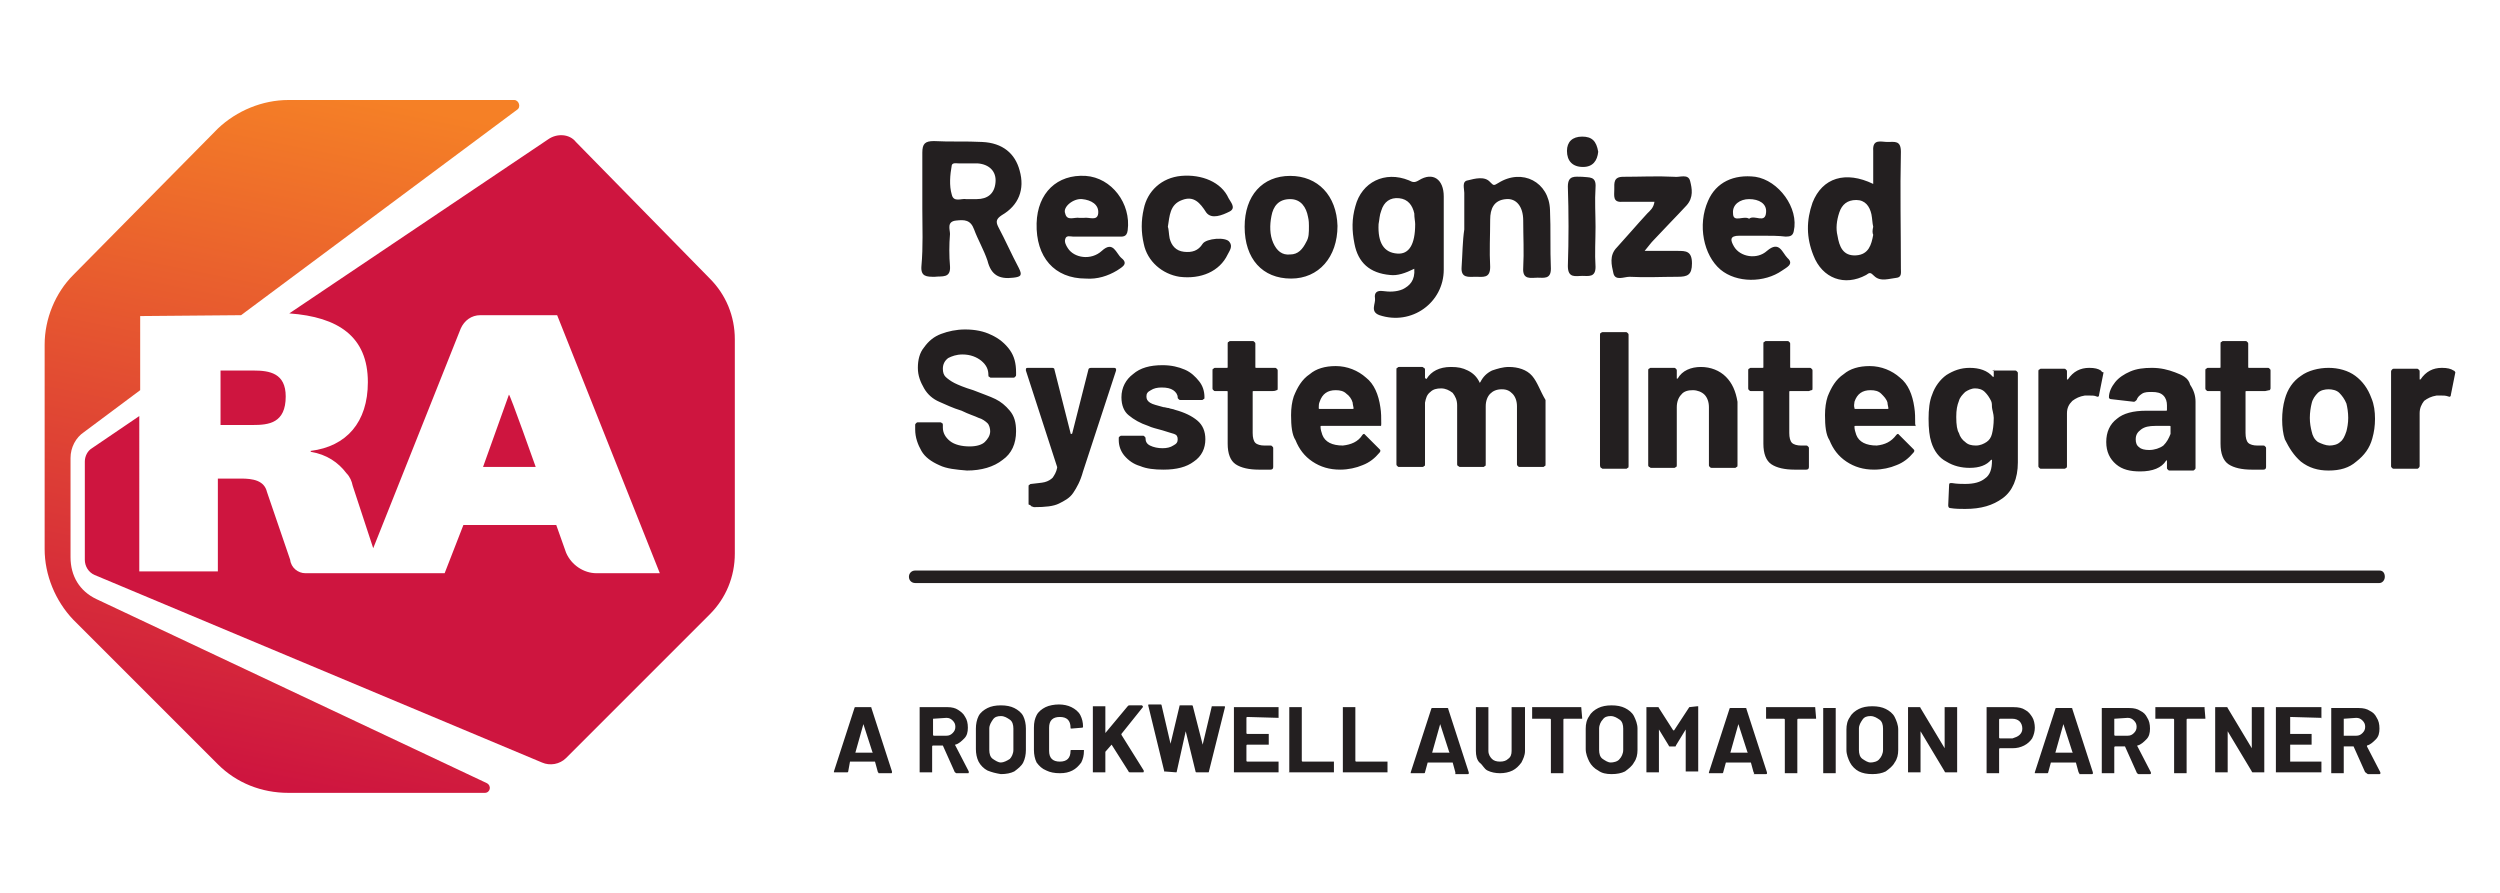 <?xml version="1.0" encoding="utf-8"?>
<!-- Generator: Adobe Illustrator 27.1.1, SVG Export Plug-In . SVG Version: 6.00 Build 0)  -->
<svg version="1.1" id="Layer_2_00000107578899914379642020000012816161944185034429_"
	 xmlns="http://www.w3.org/2000/svg" xmlns:xlink="http://www.w3.org/1999/xlink" x="0px" y="0px" viewBox="0 0 280 100"
	 style="enable-background:new 0 0 280 100;" xml:space="preserve">
<style type="text/css">
	.st0{fill:#FFFFFF;}
	.st1{fill:#231F20;}
	.st2{fill:#CE153F;}
	.st3{fill:url(#_1_00000095334056406005445310000017196859709004198045_);}
	.st4{fill:none;}
</style>
<g id="Layer_1-2">
	<rect class="st0" width="280" height="100"/>
	<g id="RECOGNISED_SYSTEM_INTEGRATOR">
		<g id="TEXT">
			<g>
				<path id="TEXT-2" class="st1" d="M98.3,86.4L98,85.3c0,0,0,0-0.1,0h-2.6c0,0,0,0-0.1,0L95,86.4c0,0.1-0.1,0.1-0.1,0.1h-1.4h-0.1
					v-0.1l2.3-7.1c0-0.1,0.1-0.1,0.1-0.1h1.7c0.1,0,0.1,0,0.1,0.1l2.3,7.1c0,0,0,0,0,0.1s0,0.1-0.1,0.1h-1.4
					C98.4,86.5,98.3,86.5,98.3,86.4 M95.8,84.3h1.9c0,0,0.1,0,0-0.1l-1-3.1l0,0l0,0L95.8,84.3C95.8,84.2,95.8,84.3,95.8,84.3
					 M106.9,86.4l-1.3-2.9c0,0,0,0-0.1,0h-1c0,0-0.1,0-0.1,0.1v2.8v0.1h-0.1h-1.2H103v-0.1v-7.1v-0.1h0.1h3c0.5,0,0.9,0.1,1.2,0.3
					s0.6,0.4,0.8,0.8c0.2,0.3,0.3,0.7,0.3,1.2s-0.1,0.9-0.4,1.2c-0.3,0.3-0.6,0.6-1,0.7c0,0-0.1,0,0,0.1l1.5,2.9v0.1
					c0,0.1,0,0.1-0.1,0.1h-1.3C107,86.5,106.9,86.5,106.9,86.4 M104.5,80.5v1.8c0,0,0,0.1,0.1,0.1h1.4c0.3,0,0.5-0.1,0.7-0.3
					s0.3-0.4,0.3-0.7s-0.1-0.5-0.3-0.7c-0.2-0.2-0.4-0.3-0.7-0.3L104.5,80.5C104.5,80.4,104.5,80.4,104.5,80.5 M110.6,86.3
					c-0.4-0.2-0.8-0.6-1-1s-0.3-0.9-0.3-1.4v-2.3c0-0.5,0.1-1,0.3-1.4c0.2-0.4,0.6-0.7,1-0.9c0.4-0.2,0.9-0.3,1.5-0.3
					s1.1,0.1,1.5,0.3c0.4,0.2,0.8,0.5,1,0.9s0.3,0.9,0.3,1.4V84c0,0.5-0.1,1-0.3,1.4c-0.2,0.4-0.6,0.7-1,1c-0.4,0.2-0.9,0.3-1.5,0.3
					C111.5,86.6,111.1,86.5,110.6,86.3 M113.1,85c0.2-0.2,0.4-0.6,0.4-1v-2.4c0-0.4-0.1-0.8-0.4-1s-0.6-0.4-1-0.4s-0.7,0.1-0.9,0.4
					s-0.4,0.6-0.4,1V84c0,0.4,0.1,0.8,0.4,1s0.6,0.4,0.9,0.4S112.8,85.2,113.1,85 M117.2,86.3c0.4,0.2,0.9,0.3,1.5,0.3
					s1-0.1,1.4-0.3s0.7-0.5,1-0.9c0.2-0.4,0.3-0.8,0.3-1.3V84h-0.1H120c-0.1,0-0.1,0-0.1,0.1c0,0.4-0.1,0.7-0.3,0.9
					c-0.2,0.2-0.5,0.3-0.9,0.3s-0.7-0.1-0.9-0.3s-0.3-0.5-0.3-0.9v-2.6c0-0.4,0.1-0.7,0.3-0.9c0.2-0.2,0.5-0.3,0.9-0.3
					s0.7,0.1,0.9,0.3c0.2,0.2,0.3,0.5,0.3,0.9c0,0.1,0,0.1,0.1,0.1l0,0l1.2-0.1c0.1,0,0.1-0.1,0.1-0.1c0-0.5-0.1-0.9-0.3-1.3
					c-0.2-0.4-0.6-0.7-1-0.9c-0.4-0.2-0.9-0.3-1.4-0.3s-1.1,0.1-1.5,0.3s-0.8,0.5-1,0.9s-0.3,0.8-0.3,1.4V84c0,0.5,0.1,1,0.3,1.4
					C116.4,85.8,116.7,86.1,117.2,86.3 M122.4,86.5C122.4,86.5,122.5,86.5,122.4,86.5h1.3h0.1v-0.1v-2.1c0,0,0,0,0-0.1l0.7-0.8l0,0
					l0,0l1.9,3c0,0.1,0.1,0.1,0.2,0.1h1.4c0.1,0,0.1,0,0.1-0.1c0,0,0,0,0-0.1l-2.5-4v-0.1l2.4-3v-0.1l-0.1-0.1h-1.4
					c-0.1,0-0.1,0-0.2,0.1l-2.5,3l0,0l0,0v-2.9v-0.1h-0.1h-1.2h-0.1v0.1L122.4,86.5C122.4,86.4,122.4,86.5,122.4,86.5 M130.4,86.4
					C130.4,86.5,130.5,86.5,130.4,86.4l1.3,0.1c0.1,0,0.1,0,0.1-0.1l1-4.5l0,0l0,0l1.1,4.5c0,0.1,0.1,0.1,0.1,0.1h1.3
					c0.1,0,0.1,0,0.1-0.1l1.8-7.2c0-0.1,0-0.1-0.1-0.1h-1.3c-0.1,0-0.1,0-0.1,0.1l-1,4.2l0,0l0,0l-1.1-4.3c0-0.1-0.1-0.1-0.1-0.1
					h-1.3c-0.1,0-0.1,0-0.1,0.1l-1,4.2l0,0l0,0l-1-4.3c0-0.1-0.1-0.1-0.1-0.1h-1.3c-0.1,0-0.1,0-0.1,0.1l0,0L130.4,86.4 M143.2,80.4
					C143.2,80.4,143.3,80.3,143.2,80.4v-1.1v-0.1h-0.1h-4.8h-0.1v0.1v7.1v0.1h0.1h4.8h0.1v-0.1v-1v-0.1h-0.1h-3.4c0,0-0.1,0-0.1-0.1
					v-1.7c0,0,0-0.1,0.1-0.1h2.3h0.1v-0.1v-1v-0.1H142h-2.3c0,0-0.1,0-0.1-0.1v-1.7c0,0,0-0.1,0.1-0.1L143.2,80.4
					C143.1,80.4,143.2,80.4,143.2,80.4 M144.4,86.5C144.4,86.5,144.4,86.6,144.4,86.5h4.9h0.1v-0.1v-1v-0.1h-0.1h-3.4
					c0,0-0.1,0-0.1-0.1v-5.9v-0.1h-0.1h-1.2h-0.1v0.1L144.4,86.5C144.3,86.4,144.3,86.5,144.4,86.5 M150.4,86.5
					C150.4,86.5,150.4,86.6,150.4,86.5h4.9h0.1v-0.1v-1v-0.1h-0.1h-3.4c0,0-0.1,0-0.1-0.1v-5.9v-0.1h-0.1h-1.2h-0.1v0.1L150.4,86.5
					C150.4,86.4,150.4,86.5,150.4,86.5 M163,86.5l-0.3-1.1c0,0,0,0-0.1,0H160c0,0,0,0-0.1,0l-0.3,1.1c0,0.1-0.1,0.1-0.1,0.1h-1.4
					H158v-0.1l2.3-7.1c0-0.1,0.1-0.1,0.1-0.1h1.7c0.1,0,0.1,0,0.1,0.1l2.3,7.1c0,0,0,0,0,0.1s0,0.1-0.1,0.1H163
					C163,86.6,163,86.5,163,86.5 M160.4,84.3h1.9c0,0,0.1,0,0-0.1l-1-3.1l0,0l0,0L160.4,84.3C160.4,84.2,160.4,84.3,160.4,84.3
					 M166.6,86.3c0.4,0.2,0.9,0.3,1.4,0.3s1-0.1,1.4-0.3s0.7-0.5,1-0.9c0.2-0.4,0.4-0.8,0.4-1.3v-4.8v-0.1h-0.1h-1.3h-0.1v0.1v4.8
					c0,0.4-0.1,0.7-0.4,0.9c-0.2,0.2-0.5,0.3-0.9,0.3s-0.7-0.1-0.9-0.3c-0.2-0.2-0.4-0.5-0.4-0.9v-4.8v-0.1h-0.1h-1.2h-0.1v0.1v4.8
					c0,0.5,0.1,1,0.4,1.3C166.1,85.7,166.2,86.1,166.6,86.3 M177.1,79.2L177.1,79.2h-5.4h-0.1v0.1v1.1v0.1h0.1h1.9
					c0,0,0.1,0,0.1,0.1v5.9v0.1h0.1h1.2h0.1v-0.1v-5.9c0,0,0-0.1,0.1-0.1h1.9h0.1v-0.1L177.1,79.2C177.1,79.3,177.1,79.2,177.1,79.2
					 M179,86.3c-0.4-0.2-0.8-0.6-1-1s-0.4-0.9-0.4-1.4v-2.3c0-0.5,0.1-1,0.4-1.4c0.2-0.4,0.6-0.7,1-0.9c0.4-0.2,0.9-0.3,1.5-0.3
					s1.1,0.1,1.5,0.3c0.4,0.2,0.8,0.5,1,0.9s0.4,0.9,0.4,1.4V84c0,0.5-0.1,1-0.4,1.4c-0.2,0.4-0.6,0.7-1,1c-0.4,0.2-0.9,0.3-1.5,0.3
					S179.4,86.6,179,86.3 M181.4,85c0.2-0.2,0.4-0.6,0.4-1v-2.4c0-0.4-0.1-0.8-0.4-1c-0.3-0.2-0.6-0.4-1-0.4s-0.7,0.1-0.9,0.4
					c-0.2,0.2-0.4,0.6-0.4,1V84c0,0.4,0.1,0.8,0.4,1c0.3,0.2,0.6,0.4,0.9,0.4C180.7,85.4,181.2,85.3,181.4,85 M189.2,79.2
					C189.1,79.2,189.1,79.2,189.2,79.2l-1.7,2.6c0,0,0,0-0.1,0l-1.6-2.5c0-0.1-0.1-0.1-0.1-0.1h-1.2h-0.1v0.1v7.1v0.1h0.1h1.2h0.1
					v-0.1v-4.6v-0.1l0,0l1.1,1.8c0,0.1,0.1,0.1,0.1,0.1h0.6c0.1,0,0.1,0,0.1-0.1l1.1-1.8l0,0l0,0v4.6v0.1h0.1h1.2h0.1v-0.1v-7.1
					v-0.1h-0.1L189.2,79.2 M196.4,86.5l-0.3-1.1c0,0,0,0-0.1,0h-2.6c0,0,0,0-0.1,0l-0.3,1.1c0,0.1-0.1,0.1-0.1,0.1h-1.4h-0.1v-0.1
					l2.3-7.1c0-0.1,0.1-0.1,0.1-0.1h1.7c0.1,0,0.1,0,0.1,0.1l2.3,7.1c0,0,0,0,0,0.1s0,0.1-0.1,0.1h-1.4
					C196.5,86.6,196.5,86.6,196.4,86.5 M193.8,84.3h1.9c0,0,0.1,0,0-0.1l-1-3.1l0,0l0,0L193.8,84.3L193.8,84.3 M203.3,79.2
					C203.3,79.2,203.2,79.2,203.3,79.2h-5.4h-0.1v0.1v1.1v0.1h0.1h1.9c0,0,0.1,0,0.1,0.1v5.9v0.1h0.1h1.2h0.1v-0.1v-5.9
					c0,0,0-0.1,0.1-0.1h1.9h0.1v-0.1L203.3,79.2C203.3,79.3,203.3,79.2,203.3,79.2 M204.2,86.6C204.2,86.6,204.3,86.6,204.2,86.6
					h1.3h0.1v-0.1v-7.1v-0.1h-0.1h-1.2h-0.1v0.1V86.6C204.2,86.5,204.2,86.5,204.2,86.6 M208.2,86.4c-0.4-0.2-0.8-0.6-1-1
					s-0.4-0.9-0.4-1.4v-2.3c0-0.5,0.1-1,0.4-1.4c0.2-0.4,0.6-0.7,1-0.9c0.4-0.2,0.9-0.3,1.5-0.3s1.1,0.1,1.5,0.3
					c0.4,0.2,0.8,0.5,1,0.9s0.4,0.9,0.4,1.4V84c0,0.5-0.1,1-0.4,1.4c-0.2,0.4-0.6,0.7-1,1c-0.4,0.2-0.9,0.3-1.5,0.3
					S208.6,86.6,208.2,86.4 M210.5,85c0.2-0.2,0.4-0.6,0.4-1v-2.4c0-0.4-0.1-0.8-0.4-1s-0.6-0.4-1-0.4s-0.7,0.1-0.9,0.4
					s-0.4,0.6-0.4,1V84c0,0.4,0.1,0.8,0.4,1c0.3,0.2,0.6,0.4,0.9,0.4C209.8,85.4,210.3,85.3,210.5,85 M217.8,79.2
					C217.8,79.2,217.7,79.3,217.8,79.2v4.5v0.1l0,0l-2.7-4.5c0-0.1-0.1-0.1-0.1-0.1h-1.2h-0.1v0.1v7.1v0.1h0.1h1.2h0.1v-0.1V82
					c0,0,0,0,0-0.1l0,0l2.7,4.5c0,0.1,0.1,0.1,0.1,0.1h1.2h0.1v-0.1v-7.1v-0.1h-0.1L217.8,79.2C217.9,79.2,217.8,79.2,217.8,79.2
					 M226.8,79.5c0.4,0.2,0.6,0.5,0.8,0.8s0.3,0.8,0.3,1.2s-0.1,0.8-0.3,1.2c-0.2,0.3-0.5,0.6-0.9,0.8s-0.8,0.3-1.3,0.3H224
					c0,0-0.1,0-0.1,0.1v2.6v0.1h-0.1h-1.2h-0.1v-0.1v-7.2v-0.1h0.1h2.9C226.1,79.2,226.5,79.3,226.8,79.5 M226.2,82.3
					c0.2-0.2,0.3-0.4,0.3-0.7s-0.1-0.6-0.3-0.8s-0.5-0.3-0.8-0.3H224c0,0-0.1,0-0.1,0.1v2c0,0,0,0.1,0.1,0.1h1.4
					C225.7,82.6,226,82.5,226.2,82.3 M232.8,86.5l-0.3-1.1c0,0,0,0-0.1,0h-2.6c0,0,0,0-0.1,0l-0.3,1.1c0,0.1-0.1,0.1-0.1,0.1H228
					h-0.1v-0.1l2.3-7.1c0-0.1,0.1-0.1,0.1-0.1h1.7c0.1,0,0.1,0,0.1,0.1l2.3,7.1c0,0,0,0,0,0.1s0,0.1-0.1,0.1h-1.4
					C232.9,86.6,232.8,86.5,232.8,86.5 M230.2,84.3h1.9c0,0,0.1,0,0-0.1l-1-3.1l0,0l0,0L230.2,84.3L230.2,84.3 M239.3,86.5l-1.3-2.9
					c0,0,0,0-0.1,0h-1c0,0-0.1,0-0.1,0.1v2.8v0.1h-0.1h-1.2h-0.1v-0.1v-7.1v-0.1h0.1h3c0.5,0,0.9,0.1,1.2,0.3
					c0.4,0.2,0.6,0.4,0.8,0.8c0.2,0.3,0.3,0.7,0.3,1.2s-0.1,0.9-0.4,1.2c-0.3,0.3-0.6,0.6-1,0.7c0,0-0.1,0,0,0.1l1.5,2.9v0.1
					c0,0.1,0,0.1-0.1,0.1h-1.3C239.3,86.6,239.3,86.5,239.3,86.5 M236.8,80.5v1.8c0,0,0,0.1,0.1,0.1h1.4c0.3,0,0.5-0.1,0.7-0.3
					s0.3-0.4,0.3-0.7s-0.1-0.5-0.3-0.7s-0.4-0.3-0.7-0.3L236.8,80.5C236.9,80.5,236.8,80.5,236.8,80.5 M246.9,79.2L246.9,79.2h-5.4
					h-0.1v0.1v1.1v0.1h0.1h1.9c0,0,0.1,0,0.1,0.1v5.9v0.1h0.1h1.2h0.1v-0.1v-5.9c0,0,0-0.1,0.1-0.1h1.9h0.1v-0.1L246.9,79.2
					C247,79.3,247,79.2,246.9,79.2 M252.2,79.2C252.2,79.2,252.2,79.3,252.2,79.2v4.5v0.1l0,0l-2.7-4.5c0-0.1-0.1-0.1-0.1-0.1h-1.2
					h-0.1v0.1v7.1v0.1h0.1h1.2h0.1v-0.1V82c0,0,0,0,0-0.1l0,0l2.7,4.5c0,0.1,0.1,0.1,0.1,0.1h1.2h0.1v-0.1v-7.1v-0.1h-0.1
					L252.2,79.2C252.3,79.2,252.2,79.2,252.2,79.2 M260,80.4L260,80.4v-1.1v-0.1h-0.1H255h-0.1v0.1v7.1v0.1h0.1h4.9h0.1v-0.1v-1
					v-0.1h-0.1h-3.4c0,0,0,0,0-0.1v-1.7v-0.1h2.3h0.1v-0.1v-1v-0.1c0,0,0,0-0.1,0h-2.3c0,0,0,0,0-0.1v-1.7v-0.1L260,80.4
					C259.9,80.5,260,80.5,260,80.4 M264.9,86.5l-1.3-2.9c0,0,0,0-0.1,0h-1c0,0,0,0,0,0.1v2.8v0.1c0,0,0,0-0.1,0h-1.2h-0.1v-0.1v-7.1
					v-0.1c0,0,0,0,0.1,0h3c0.5,0,0.9,0.1,1.2,0.3c0.4,0.2,0.6,0.4,0.8,0.8c0.2,0.3,0.3,0.7,0.3,1.2s-0.1,0.9-0.4,1.2
					c-0.3,0.3-0.6,0.6-1,0.7c0,0,0,0,0,0.1l1.5,2.9v0.1c0,0.1,0,0.1-0.1,0.1h-1.3C265,86.6,265,86.5,264.9,86.5 M262.5,80.5v1.8v0.1
					h1.4c0.3,0,0.5-0.1,0.7-0.3c0.2-0.2,0.3-0.4,0.3-0.7s-0.1-0.5-0.3-0.7s-0.4-0.3-0.7-0.3L262.5,80.5
					C262.5,80.4,262.5,80.5,262.5,80.5"/>
				<path id="DIVIDE" class="st1" d="M266.5,65.3h-164c-0.4,0-0.7-0.3-0.7-0.7s0.3-0.7,0.7-0.7h164c0.4,0,0.6,0.3,0.6,0.7
					S266.8,65.3,266.5,65.3"/>
				<path id="TEXT-3" class="st1" d="M105.2,52.1c-0.9-0.4-1.6-0.9-2-1.6c-0.4-0.7-0.7-1.5-0.7-2.4v-0.5c0-0.1,0-0.1,0.1-0.2
					s0.1-0.1,0.2-0.1h2.5c0.1,0,0.1,0,0.2,0.1c0.1,0,0.1,0.1,0.1,0.2v0.3c0,0.6,0.3,1.1,0.8,1.5s1.3,0.6,2.2,0.6
					c0.8,0,1.4-0.2,1.7-0.5s0.6-0.7,0.6-1.2c0-0.3-0.1-0.7-0.3-0.9c-0.2-0.2-0.6-0.5-1-0.6c-0.4-0.2-1.1-0.4-1.9-0.8
					c-1-0.3-1.8-0.7-2.5-1s-1.3-0.8-1.7-1.5s-0.7-1.4-0.7-2.3s0.2-1.7,0.7-2.3c0.5-0.7,1.1-1.2,1.9-1.5s1.7-0.5,2.7-0.5
					c1.1,0,2.1,0.2,2.9,0.6c0.9,0.4,1.6,1,2.1,1.7s0.7,1.5,0.7,2.5V42c0,0.1,0,0.1-0.1,0.2s-0.1,0.1-0.2,0.1H111
					c-0.1,0-0.1,0-0.2-0.1c-0.1,0-0.1-0.1-0.1-0.2v0c0-0.6-0.2-1.1-0.8-1.6c-0.5-0.4-1.2-0.7-2.1-0.7c-0.7,0-1.2,0.2-1.6,0.4
					c-0.4,0.3-0.6,0.7-0.6,1.2c0,0.4,0.1,0.7,0.3,0.9c0.2,0.2,0.6,0.5,1,0.7s1.1,0.5,2.1,0.8c1,0.4,1.9,0.7,2.5,1s1.1,0.7,1.6,1.3
					s0.7,1.3,0.7,2.3c0,1.4-0.5,2.5-1.5,3.2c-1,0.8-2.4,1.2-4,1.2C107.1,52.6,106,52.5,105.2,52.1 M115.5,56.7L115.5,56.7l0.3,0.1
					c1.3,0,2.2-0.1,2.8-0.4s1.2-0.6,1.6-1.2s0.8-1.3,1.1-2.4l3.7-11.3c0-0.1,0-0.2,0-0.2s-0.1-0.1-0.2-0.1h-2.6
					c-0.2,0-0.3,0.1-0.3,0.2l-1.8,7.1c0,0,0,0.1-0.1,0.1s-0.1,0-0.1-0.1l-1.8-7.1c0-0.2-0.2-0.2-0.3-0.2h-2.7
					c-0.2,0-0.2,0.1-0.2,0.2v0.1l3.5,10.8c0,0.1,0,0.1,0,0.1c-0.1,0.5-0.3,0.8-0.5,1.1c-0.2,0.2-0.5,0.4-0.9,0.5s-0.8,0.1-1.5,0.2
					c-0.1,0-0.1,0-0.2,0.1c-0.1,0-0.1,0.1-0.1,0.2v2C115.5,56.6,115.5,56.7,115.5,56.7 M127.7,52.2c0.7,0.3,1.6,0.4,2.6,0.4
					c1.5,0,2.6-0.3,3.4-0.9c0.9-0.6,1.3-1.5,1.3-2.5c0-0.9-0.3-1.6-0.9-2.1c-0.6-0.5-1.4-0.9-2.5-1.2c-0.2-0.1-0.5-0.1-0.7-0.2
					c-0.2,0-0.4-0.1-0.6-0.1c-0.7-0.2-1.2-0.3-1.5-0.5s-0.4-0.4-0.4-0.7s0.1-0.5,0.5-0.7c0.3-0.2,0.7-0.3,1.2-0.3
					c0.6,0,1,0.1,1.3,0.3s0.5,0.5,0.5,0.8c0,0.1,0,0.1,0.1,0.2c0.1,0.1,0.1,0.1,0.2,0.1h2.4c0.1,0,0.1,0,0.2-0.1
					c0.1,0,0.1-0.1,0.1-0.2c0-0.7-0.2-1.3-0.6-1.8c-0.4-0.5-0.9-1-1.6-1.3c-0.7-0.3-1.5-0.5-2.5-0.5c-1.4,0-2.5,0.3-3.3,1
					c-0.8,0.6-1.3,1.5-1.3,2.6c0,0.9,0.3,1.6,0.8,2c0.6,0.5,1.3,0.9,2.2,1.2c0.4,0.2,0.9,0.3,1.6,0.5c0.6,0.2,1,0.3,1.3,0.4
					c0.3,0.1,0.4,0.3,0.4,0.6s-0.1,0.5-0.5,0.7c-0.3,0.2-0.7,0.3-1.2,0.3s-1-0.1-1.4-0.3s-0.5-0.5-0.5-0.8l0,0c0-0.1,0-0.1-0.1-0.2
					c-0.1-0.1-0.1-0.1-0.2-0.1h-2.4c-0.1,0-0.1,0-0.2,0.1c-0.1,0-0.1,0.1-0.1,0.2v0.2c0,0.6,0.2,1.2,0.6,1.7
					C126.4,51.6,127,52,127.7,52.2 M143,43.7c0.1,0,0.1-0.1,0.1-0.2v-2c0-0.1,0-0.1-0.1-0.2c-0.1-0.1-0.1-0.1-0.2-0.1h-2.1
					c-0.1,0-0.1,0-0.1-0.1v-2.6c0-0.1,0-0.1-0.1-0.2c-0.1-0.1-0.1-0.1-0.2-0.1h-2.5c-0.1,0-0.1,0-0.2,0.1c-0.1,0-0.1,0.1-0.1,0.2
					v2.6c0,0.1,0,0.1-0.1,0.1h-1.3c-0.1,0-0.1,0-0.2,0.1c-0.1,0-0.1,0.1-0.1,0.2v2c0,0.1,0,0.1,0.1,0.2c0.1,0.1,0.1,0.1,0.2,0.1h1.3
					c0.1,0,0.1,0,0.1,0.1v5.8c0,1.1,0.3,1.9,0.9,2.3c0.6,0.4,1.5,0.6,2.6,0.6c0.3,0,0.7,0,1.3,0c0.2,0,0.3-0.1,0.3-0.3v-2.1
					c0-0.1,0-0.1-0.1-0.2c-0.1-0.1-0.1-0.1-0.2-0.1h-0.7c-0.4,0-0.8-0.1-1-0.3s-0.3-0.6-0.3-1.1v-4.6c0-0.1,0-0.1,0.1-0.1h2.1
					C142.9,43.8,142.9,43.7,143,43.7 M154.7,47.5c0-0.7,0-1.3-0.1-1.9c-0.2-1.4-0.7-2.6-1.6-3.3c-0.9-0.8-2.1-1.3-3.4-1.3
					c-1.2,0-2.2,0.3-2.9,0.9c-0.9,0.6-1.4,1.5-1.8,2.5c-0.2,0.6-0.3,1.3-0.3,2.1c0,1.2,0.1,2.2,0.5,2.8c0.4,1,1,1.8,1.9,2.4
					c0.9,0.6,1.9,0.9,3.1,0.9c0.9,0,1.8-0.2,2.5-0.5c0.8-0.3,1.4-0.8,1.9-1.4c0.1-0.1,0.1-0.2,0.1-0.2c0-0.1,0-0.1-0.1-0.2l-1.6-1.6
					c-0.1-0.1-0.1-0.1-0.1-0.1c-0.1,0-0.1,0-0.2,0.1c-0.5,0.8-1.3,1.1-2.2,1.2c-1.2,0-2-0.4-2.3-1.2c-0.1-0.3-0.2-0.6-0.2-0.9
					c0-0.1,0-0.1,0.1-0.1h6.7C154.6,47.8,154.7,47.7,154.7,47.5 M147.8,45c0.3-0.9,0.9-1.3,1.8-1.3c0.5,0,0.9,0.1,1.2,0.4
					c0.3,0.2,0.6,0.6,0.7,1c0,0,0,0.2,0.1,0.6c0,0.1,0,0.1-0.1,0.1h-3.7c-0.1,0-0.1,0-0.1-0.1C147.7,45.5,147.7,45.2,147.8,45
					 M171.6,42.1c-0.6-0.7-1.6-1-2.6-1c-0.7,0-1.3,0.2-1.9,0.4c-0.6,0.3-1,0.7-1.3,1.3c-0.1,0.1-0.1,0.1-0.1,0
					c-0.3-0.6-0.7-1-1.3-1.3s-1.1-0.4-1.9-0.4c-1.3,0-2.2,0.5-2.7,1.3c0,0-0.1,0.1-0.1,0c0,0-0.1,0-0.1-0.1v-0.9
					c0-0.1,0-0.1-0.1-0.2c-0.1,0-0.1-0.1-0.2-0.1h-2.6c-0.1,0-0.1,0-0.2,0.1c-0.1,0-0.1,0.1-0.1,0.2V52c0,0.1,0,0.1,0.1,0.2
					c0.1,0.1,0.1,0.1,0.2,0.1h2.6c0.1,0,0.1,0,0.2-0.1c0.1,0,0.1-0.1,0.1-0.2v-6.9c0.1-0.5,0.2-0.9,0.6-1.2c0.3-0.3,0.7-0.4,1.2-0.4
					s0.9,0.2,1.3,0.5c0.3,0.4,0.5,0.8,0.5,1.4V52c0,0.1,0,0.1,0.1,0.2c0.1,0,0.1,0.1,0.2,0.1h2.6c0.1,0,0.1,0,0.2-0.1
					c0.1,0,0.1-0.1,0.1-0.2v-6.5c0-0.6,0.2-1.1,0.5-1.4c0.3-0.3,0.7-0.5,1.3-0.5s0.9,0.2,1.2,0.5s0.5,0.8,0.5,1.4V52
					c0,0.1,0,0.1,0.1,0.2c0.1,0.1,0.1,0.1,0.2,0.1h2.6c0.1,0,0.1,0,0.2-0.1c0.1,0,0.1-0.1,0.1-0.2v-7.2
					C172.5,43.8,172.2,42.8,171.6,42.1 M179.3,52.4c0.1,0,0.1,0.1,0.2,0.1h2.6c0.1,0,0.1,0,0.2-0.1c0.1,0,0.1-0.1,0.1-0.2V37.5
					c0-0.1,0-0.1-0.1-0.2c-0.1-0.1-0.1-0.1-0.2-0.1h-2.6c-0.1,0-0.1,0-0.2,0.1c-0.1,0-0.1,0.1-0.1,0.2v14.6
					C179.2,52.3,179.3,52.4,179.3,52.4 M193.3,42.2c-0.7-0.7-1.7-1.1-2.8-1.1s-2.1,0.4-2.6,1.3c0,0,0,0-0.1,0c0,0,0,0,0-0.1v-0.8
					c0-0.1,0-0.1-0.1-0.2c-0.1-0.1-0.1-0.1-0.2-0.1h-2.6c-0.1,0-0.1,0-0.2,0.1c-0.1,0-0.1,0.1-0.1,0.2v10.6c0,0.1,0,0.1,0.1,0.2
					c0.1,0,0.1,0.1,0.2,0.1h2.6c0.1,0,0.1,0,0.2-0.1c0.1,0,0.1-0.1,0.1-0.2v-6.5c0-0.6,0.2-1.1,0.5-1.4c0.3-0.4,0.8-0.5,1.3-0.5
					s1,0.2,1.3,0.5s0.5,0.8,0.5,1.4v6.5c0,0.1,0,0.1,0.1,0.2c0.1,0.1,0.1,0.1,0.2,0.1h2.6c0.1,0,0.1,0,0.2-0.1
					c0.1,0,0.1-0.1,0.1-0.2V45C194.4,43.8,194,42.9,193.3,42.2 M202.9,43.7c0.1,0,0.1-0.1,0.1-0.2v-2c0-0.1,0-0.1-0.1-0.2
					c-0.1-0.1-0.1-0.1-0.2-0.1h-2.1c-0.1,0-0.1,0-0.1-0.1v-2.6c0-0.1,0-0.1-0.1-0.2c-0.1-0.1-0.1-0.1-0.2-0.1h-2.4
					c-0.1,0-0.1,0-0.2,0.1c-0.1,0-0.1,0.1-0.1,0.2v2.6c0,0.1,0,0.1-0.1,0.1h-1.3c-0.1,0-0.1,0-0.2,0.1c-0.1,0-0.1,0.1-0.1,0.2v2
					c0,0.1,0,0.1,0.1,0.2c0.1,0.1,0.1,0.1,0.2,0.1h1.3c0.1,0,0.1,0,0.1,0.1v5.8c0,1.1,0.3,1.9,0.9,2.3c0.6,0.4,1.5,0.6,2.6,0.6
					c0.3,0,0.7,0,1.3,0c0.2,0,0.3-0.1,0.3-0.3v-2.1c0-0.1,0-0.1-0.1-0.2c-0.1-0.1-0.1-0.1-0.2-0.1h-0.6c-0.4,0-0.8-0.1-1-0.3
					s-0.3-0.6-0.3-1.1v-4.6c0-0.1,0-0.1,0.1-0.1h2.1C202.8,43.7,202.9,43.7,202.9,43.7 M214.5,47.5c0-0.7,0-1.3-0.1-1.9
					c-0.2-1.4-0.7-2.6-1.6-3.3c-0.9-0.8-2.1-1.3-3.4-1.3c-1.2,0-2.2,0.3-2.9,0.9c-0.9,0.6-1.4,1.5-1.8,2.5c-0.2,0.6-0.3,1.3-0.3,2.1
					c0,1.2,0.1,2.2,0.5,2.8c0.4,1,1,1.8,1.9,2.4c0.9,0.6,1.9,0.9,3.1,0.9c0.9,0,1.8-0.2,2.5-0.5c0.8-0.3,1.4-0.8,1.9-1.4
					c0.1-0.1,0.1-0.2,0.1-0.2c0-0.1,0-0.1-0.1-0.2l-1.6-1.6c-0.1-0.1-0.1-0.1-0.1-0.1c-0.1,0-0.1,0-0.2,0.1
					c-0.6,0.8-1.3,1.1-2.2,1.2c-1.2,0-2-0.4-2.3-1.2c-0.1-0.3-0.2-0.6-0.2-0.9c0-0.1,0-0.1,0.1-0.1h6.7
					C214.5,47.8,214.6,47.7,214.5,47.5 M207.7,45c0.3-0.9,0.9-1.3,1.8-1.3c0.5,0,0.9,0.1,1.2,0.4c0.3,0.3,0.6,0.6,0.7,1
					c0,0,0,0.2,0.1,0.6c0,0.1,0,0.1-0.1,0.1h-3.6c-0.1,0-0.1,0-0.1-0.1C207.6,45.4,207.7,45.2,207.7,45 M223.4,41.4
					c-0.1,0-0.1,0.1-0.1,0.2v0.5v0.1h-0.1c-0.6-0.7-1.5-1-2.6-1c-1,0-1.8,0.3-2.6,0.8c-0.7,0.5-1.3,1.3-1.6,2.2
					c-0.3,0.7-0.4,1.7-0.4,2.7c0,1.1,0.1,2,0.3,2.6c0.3,1,0.9,1.8,1.7,2.2c0.8,0.5,1.7,0.7,2.6,0.7c1.1,0,1.9-0.3,2.4-0.9h0.1
					c0,0,0,0,0,0.1c0,0.9-0.2,1.6-0.8,2c-0.5,0.4-1.2,0.6-2.2,0.6c-0.4,0-0.9,0-1.5-0.1c-0.2,0-0.3,0-0.3,0.2l-0.1,2.3
					c0,0.2,0.1,0.3,0.2,0.3c0.6,0.1,1.2,0.1,1.7,0.1c1.8,0,3.1-0.4,4.2-1.2c1.1-0.8,1.7-2.2,1.7-4v-10c0-0.1,0-0.1-0.1-0.2
					c-0.1-0.1-0.1-0.1-0.2-0.1h-2.6C223.5,41.4,223.4,41.4,223.4,41.4 M223.3,46.8c0,0.8-0.1,1.4-0.2,1.8c-0.1,0.4-0.3,0.7-0.6,0.9
					s-0.7,0.4-1.2,0.4s-0.9-0.1-1.2-0.4c-0.3-0.2-0.6-0.6-0.7-1c-0.2-0.3-0.3-0.9-0.3-1.8c0-0.8,0.1-1.3,0.3-1.8
					c0.1-0.4,0.4-0.7,0.7-1c0.3-0.2,0.7-0.4,1.1-0.4s0.8,0.1,1.1,0.4c0.3,0.3,0.5,0.6,0.7,1c0.1,0.2,0.1,0.5,0.1,0.7
					S223.3,46.4,223.3,46.8 M235.3,41.5c-0.3-0.2-0.7-0.3-1.3-0.3c-1,0-1.8,0.4-2.4,1.3c0,0,0,0-0.1,0c0,0,0,0,0-0.1v-0.8
					c0-0.1,0-0.1-0.1-0.2c-0.1-0.1-0.1-0.1-0.2-0.1h-2.6c-0.1,0-0.1,0-0.2,0.1c-0.1,0-0.1,0.1-0.1,0.2v10.6c0,0.1,0,0.1,0.1,0.2
					c0.1,0.1,0.1,0.1,0.2,0.1h2.6c0.1,0,0.1,0,0.2-0.1c0.1,0,0.1-0.1,0.1-0.2v-5.9c0-0.6,0.2-1,0.6-1.4c0.4-0.3,0.8-0.5,1.4-0.6
					c0.2,0,0.4,0,0.5,0c0.3,0,0.6,0,0.8,0.1s0.3,0,0.3-0.2l0.5-2.5C235.4,41.7,235.4,41.6,235.3,41.5 M243.6,41.7
					c-0.8-0.3-1.6-0.5-2.6-0.5c-0.9,0-1.7,0.1-2.4,0.4s-1.3,0.7-1.7,1.2s-0.7,1.1-0.7,1.7c0,0.1,0.1,0.2,0.2,0.2L239,45
					c0.1,0,0.2-0.1,0.3-0.2c0.1-0.3,0.3-0.5,0.6-0.7s0.7-0.2,1.1-0.2c0.6,0,1,0.1,1.3,0.4c0.3,0.3,0.4,0.7,0.4,1.1v0.5
					c0,0.1,0,0.1-0.1,0.1h-2.2c-1.5,0-2.6,0.3-3.3,0.9c-0.8,0.6-1.2,1.5-1.2,2.6s0.4,1.9,1.1,2.5c0.7,0.6,1.6,0.8,2.7,0.8
					c1.4,0,2.4-0.4,2.9-1.2c0,0,0.1-0.1,0.1,0c0,0,0,0,0,0.1v0.7c0,0.1,0,0.1,0.1,0.2c0.1,0.1,0.1,0.1,0.2,0.1h2.6
					c0.1,0,0.1,0,0.2-0.1c0.1-0.1,0.1-0.1,0.1-0.2V45c0-0.7-0.2-1.3-0.6-1.9C245.1,42.3,244.4,42,243.6,41.7 M242.3,49.9
					c-0.4,0.3-1,0.5-1.6,0.5c-0.5,0-0.9-0.1-1.1-0.3c-0.3-0.2-0.4-0.5-0.4-0.9c0-0.5,0.2-0.8,0.6-1.1s0.9-0.4,1.6-0.4h1.6
					c0.1,0,0.1,0,0.1,0.1v0.8C242.9,49.1,242.7,49.5,242.3,49.9 M254.2,43.7c0,0,0.1-0.1,0.1-0.2v-2c0-0.1,0-0.1-0.1-0.2
					c-0.1-0.1-0.1-0.1-0.2-0.1h-2.1c-0.1,0-0.1,0-0.1-0.1v-2.6c0-0.1,0-0.1-0.1-0.2c-0.1-0.1-0.1-0.1-0.2-0.1H249
					c-0.1,0-0.1,0-0.2,0.1c-0.1,0-0.1,0.1-0.1,0.2v2.6c0,0.1,0,0.1-0.1,0.1h-1.3c-0.1,0-0.1,0-0.2,0.1c-0.1,0-0.1,0.1-0.1,0.2v2
					c0,0.1,0,0.1,0.1,0.2c0.1,0.1,0.1,0.1,0.2,0.1h1.3c0.1,0,0.1,0,0.1,0.1v5.8c0,1.1,0.3,1.9,0.9,2.3c0.6,0.4,1.5,0.6,2.6,0.6
					c0.3,0,0.7,0,1.3,0c0.2,0,0.3-0.1,0.3-0.3v-2.1c0-0.1,0-0.1-0.1-0.2c-0.1-0.1-0.1-0.1-0.2-0.1h-0.7c-0.4,0-0.8-0.1-1-0.3
					s-0.3-0.6-0.3-1.1v-4.6c0-0.1,0-0.1,0.1-0.1h2.1C254.1,43.7,254.2,43.7,254.2,43.7 M257.7,51.7c0.9,0.7,1.9,1,3.1,1
					c1.3,0,2.3-0.3,3.1-1c0.9-0.7,1.5-1.5,1.8-2.6c0.2-0.7,0.3-1.4,0.3-2.2s-0.1-1.6-0.4-2.3c-0.4-1.1-1-1.9-1.8-2.5s-1.9-0.9-3-0.9
					s-2.3,0.3-3.1,0.9c-0.9,0.6-1.5,1.5-1.8,2.6c-0.2,0.7-0.3,1.5-0.3,2.3s0.1,1.6,0.3,2.2C256.4,50.2,256.9,51,257.7,51.7
					 M262.1,49.5c-0.3,0.3-0.8,0.4-1.2,0.4s-0.9-0.2-1.3-0.4c-0.4-0.3-0.6-0.7-0.7-1.2c-0.1-0.4-0.2-0.9-0.2-1.5s0.1-1.2,0.2-1.6
					c0.1-0.5,0.4-0.9,0.7-1.2c0.3-0.3,0.8-0.4,1.2-0.4s0.9,0.1,1.2,0.4c0.3,0.3,0.6,0.7,0.8,1.2c0.1,0.4,0.2,1,0.2,1.6
					s-0.1,1.1-0.2,1.5C262.6,48.9,262.4,49.3,262.1,49.5 M274.8,41.5c-0.3-0.2-0.7-0.3-1.3-0.3c-1,0-1.8,0.4-2.4,1.3c0,0,0,0-0.1,0
					c0,0,0,0,0-0.1v-0.8c0-0.1,0-0.1-0.1-0.2c-0.1-0.1-0.1-0.1-0.2-0.1h-2.6c-0.1,0-0.1,0-0.2,0.1c0,0-0.1,0.1-0.1,0.2v10.6
					c0,0.1,0,0.1,0.1,0.2c0.1,0.1,0.1,0.1,0.2,0.1h2.6c0.1,0,0.1,0,0.2-0.1c0,0,0.1-0.1,0.1-0.2v-5.9c0-0.6,0.2-1,0.5-1.4
					c0.4-0.3,0.8-0.5,1.4-0.6c0.2,0,0.4,0,0.5,0c0.3,0,0.5,0,0.8,0.1c0.2,0.1,0.3,0,0.3-0.2l0.5-2.5C275,41.7,274.9,41.5,274.8,41.5
					"/>
				<path id="TEXT-4" class="st1" d="M103.3,23.4c0-2.1,0-4.2,0-6.3c0-1,0.3-1.3,1.3-1.3c1.8,0.1,3.6,0,5.4,0.1
					c2.3,0.1,3.7,1.3,4.2,3.2c0.6,2.1-0.1,3.9-2,5c-0.6,0.4-0.7,0.7-0.4,1.3c0.8,1.5,1.5,3.1,2.3,4.6c0.4,0.8,0.3,1-0.6,1.1
					c-1.6,0.2-2.5-0.3-2.9-1.9c-0.4-1.2-1.1-2.4-1.5-3.5s-1.1-1.1-2-1c-1.1,0.1-0.7,1-0.7,1.5c-0.1,1.2-0.1,2.5,0,3.6
					c0.1,1.4-0.9,1.1-1.7,1.2c-0.9,0-1.6,0-1.5-1.2C103.4,27.6,103.3,25.5,103.3,23.4L103.3,23.4z M108.2,22.3c0.5,0,0.8,0,1.2,0
					c1.2,0,2-0.6,2.1-1.9c0.1-1.2-0.7-2-2-2.1c-0.7,0-1.4,0-2.1,0c-0.3,0-0.7-0.1-0.8,0.2c-0.2,1.1-0.3,2.3,0,3.3
					C106.8,22.7,107.7,22.2,108.2,22.3z M158.4,30.1c-1,0.5-1.9,0.8-2.7,0.7c-2.3-0.2-3.6-1.4-4-3.5c-0.3-1.5-0.3-2.8,0.1-4.2
					c0.7-2.7,3.3-4,6-2.9c0.4,0.2,0.6,0.3,1.1,0c1.6-1,2.8-0.1,2.8,1.8c0,2.7,0,5.5,0,8.2c0,3.7-3.6,6.3-7.2,5.1
					c-1.1-0.4-0.4-1.3-0.5-1.9c-0.1-0.6,0.2-0.9,0.9-0.8c0.7,0.1,1.5,0.1,2.2-0.2C157.9,32,158.5,31.4,158.4,30.1L158.4,30.1z
					 M158.5,25.1c0-0.3-0.1-0.7-0.1-1.2c-0.2-0.9-0.7-1.6-1.7-1.7s-1.7,0.4-2,1.4c-0.2,0.5-0.2,1-0.3,1.5c-0.1,2.1,0.6,3.2,2.1,3.3
					C157.8,28.5,158.5,27.4,158.5,25.1L158.5,25.1z M209.8,20.6c0-1.4,0-2.6,0-3.7c-0.1-1.4,0.9-1,1.6-1c0.8,0,1.5-0.2,1.5,1.1
					c-0.1,4.4,0,8.7,0,13.1c0,0.4,0.1,0.9-0.4,1c-0.9,0.1-1.9,0.5-2.6-0.2c-0.4-0.4-0.5-0.4-0.9-0.1c-2.4,1.3-4.9,0.4-5.9-2.2
					c-0.8-2-0.8-3.9-0.1-5.9C204.1,19.9,206.7,19.1,209.8,20.6L209.8,20.6z M209.8,25.4c-0.1-0.4-0.1-0.9-0.2-1.4
					c-0.2-0.9-0.7-1.6-1.7-1.6s-1.6,0.5-1.9,1.4c-0.3,0.9-0.4,1.8-0.2,2.6c0.2,1.2,0.6,2.3,2.1,2.2c1.4-0.1,1.7-1.2,1.9-2.3
					C209.7,26.1,209.7,25.8,209.8,25.4z M197.4,26.4c-0.9,0-1.7,0-2.6,0c-1.1,0-1,0.5-0.6,1.2c0.7,1.2,2.6,1.5,3.7,0.5
					c1.4-1.2,1.7,0.2,2.3,0.8c0.8,0.7-0.2,1.1-0.6,1.4c-2,1.4-5.1,1.4-6.9-0.1c-1.9-1.6-2.6-5-1.4-7.7c0.9-2.1,2.9-3,5.3-2.7
					c2.6,0.4,4.9,3.5,4.3,6.1c-0.1,0.5-0.4,0.6-0.9,0.6C199.2,26.4,198.3,26.4,197.4,26.4L197.4,26.4z M195.9,24.5
					c0.6-0.5,1.8,0.6,1.9-0.7c0.1-1-0.8-1.5-1.9-1.5c-1,0-1.9,0.6-1.8,1.6C194.1,25,195.3,24.1,195.9,24.5L195.9,24.5z M121.6,31.2
					c-3.5,0-5.6-2.4-5.5-6.2c0.1-3.4,2.3-5.5,5.5-5.3c2.9,0.2,5.1,3.1,4.7,6.1c-0.1,0.8-0.6,0.7-1.1,0.7c-1.7,0-3.3,0-5,0
					c-0.3,0-0.8-0.2-0.9,0.3c-0.1,0.3,0.1,0.7,0.3,1c0.7,1.1,2.6,1.4,3.8,0.3c1.3-1.2,1.6,0.3,2.2,0.8c0.9,0.7-0.1,1.1-0.5,1.4
					C124.1,30.9,122.9,31.3,121.6,31.2L121.6,31.2z M120.9,24.4c0.2,0,0.3,0,0.5,0c0.6-0.1,1.5,0.4,1.6-0.5c0.1-1-0.8-1.5-1.8-1.6
					s-2.2,0.9-1.9,1.6C119.5,24.8,120.3,24.3,120.9,24.4z M163.7,29.9c-0.1,1.3,0.8,1.1,1.6,1.1s1.6,0.2,1.6-1.1
					c-0.1-1.8,0-3.5,0-5.3c0-1.2,0.4-2.2,1.8-2.3c1.1-0.1,1.9,0.8,1.9,2.4c0,1.8,0.1,3.5,0,5.3c-0.1,1.4,0.9,1.1,1.6,1.1
					c0.7,0,1.5,0.2,1.5-1c-0.1-2.2,0-4.4-0.1-6.6c-0.1-3.1-3.1-4.7-5.8-3c-0.5,0.3-0.5,0.3-0.9-0.1c-0.6-0.7-1.7-0.4-2.5-0.2
					c-0.7,0.1-0.4,0.9-0.4,1.4c0,1.4,0,2.7,0,4.1C163.8,27,163.8,28.5,163.7,29.9L163.7,29.9z M144.6,31.2c-3.2,0-5.2-2.2-5.2-5.8
					c0-3.5,2-5.7,5.1-5.7s5.2,2.2,5.3,5.6C149.8,28.8,147.7,31.2,144.6,31.2L144.6,31.2z M146.6,25.3c0-0.2,0-0.6-0.1-1
					c-0.2-1.1-0.8-2-2-2c-1.3,0-1.9,0.8-2.1,1.9c-0.2,1-0.2,2.1,0.2,3s1,1.4,1.9,1.3c0.9,0,1.4-0.6,1.8-1.4
					C146.6,26.6,146.6,26.1,146.6,25.3L146.6,25.3z M184.5,23.9c-1.2,1.3-2.3,2.6-3.4,3.8c-0.9,0.9-0.6,2-0.4,2.9
					c0.2,0.9,1.2,0.4,1.8,0.4c1.8,0.1,3.6,0,5.4,0c1.1,0,1.6-0.2,1.6-1.5c0-1.4-0.7-1.4-1.6-1.4c-1.2,0-2.3,0-3.7,0
					c0.5-0.6,0.7-0.9,1-1.2c1.3-1.4,2.5-2.6,3.7-3.9c0.8-0.9,0.6-1.9,0.4-2.7c-0.2-0.9-1.2-0.4-1.8-0.5c-1.9-0.1-3.8,0-5.7,0
					c-1.1,0-1,0.7-1,1.4s-0.2,1.5,0.9,1.4c1.2,0,2.4,0,3.6,0C185.2,23.3,184.8,23.6,184.5,23.9L184.5,23.9z M132.4,22.4
					c1.3-0.5,2,0.3,2.7,1.4c0.6,0.8,1.8,0.3,2.6-0.1s0.1-1.1-0.1-1.5c-0.8-1.8-3-2.7-5.3-2.5c-2.2,0.2-3.8,1.7-4.2,3.7
					c-0.3,1.3-0.3,2.6,0,3.9c0.4,2,2.1,3.4,4,3.7c2.4,0.3,4.5-0.6,5.4-2.5c0.2-0.4,0.6-0.9,0.2-1.4c-0.4-0.6-2.6-0.4-3,0.2
					c-0.5,0.8-1.2,1-2.1,0.9s-1.4-0.7-1.6-1.5c-0.1-0.5-0.1-1.1-0.2-1.3C131,24.2,131,22.9,132.4,22.4L132.4,22.4z M178.7,21
					c0.1-1.3-0.7-1.1-1.5-1.2c-0.8,0-1.6-0.2-1.6,1.1c0.1,2.9,0.1,6,0,8.9c0,1.4,0.9,1.1,1.6,1.1c0.7,0,1.5,0.2,1.5-1
					c-0.1-1.5,0-3,0-4.5C178.7,24,178.6,22.5,178.7,21L178.7,21z M177.2,15.3c-1.1,0-1.7,0.6-1.7,1.6c0,1.1,0.6,1.8,1.8,1.8
					c1.1,0,1.6-0.7,1.7-1.7C178.8,15.8,178.3,15.3,177.2,15.3L177.2,15.3z"/>
			</g>
		</g>
		<g id="ICON">
			<path id="_2" class="st2" d="M60,52.3h-5.9l2.9-8.1C57.1,44.1,60,52.3,60,52.3z M32,44.4c0-2.6-1.8-2.9-3.6-2.9h-3.7v6.1h3.6
				C30.1,47.6,32,47.4,32,44.4 M79.5,31.2c1.8,1.8,2.8,4.2,2.8,6.8v24c0,2.6-1,5-2.8,6.8L63.4,84.9c-0.7,0.7-1.8,0.9-2.7,0.5
				l-50.1-21c-0.7-0.3-1.1-1-1.1-1.7v-11c0-0.6,0.3-1.2,0.8-1.5l5.3-3.6V64h8.8V53.6H27c1.3,0,2.6,0.2,2.9,1.5l2.6,7.6
				c0.1,0.9,0.9,1.5,1.7,1.5h15.6l2.1-5.4h10.4l1.1,3.1l0,0c0.6,1.4,2,2.3,3.4,2.3h7.1L62.4,35.3h-8.6c-1,0-1.8,0.6-2.2,1.5
				l-9.8,24.6l-2.3-7c-0.1-0.5-0.3-1-0.7-1.4c-0.9-1.2-2.2-2.1-4-2.4v-0.1c4-0.5,6.4-3.2,6.4-7.7c0-5.1-3.3-7.3-8.8-7.7l29-19.5
				c1-0.7,2.4-0.6,3.1,0.3L79.5,31.2"/>
			
				<linearGradient id="_1_00000109020148367009985710000014689838238618052762_" gradientUnits="userSpaceOnUse" x1="25.179" y1="7.333" x2="40.353" y2="83.17" gradientTransform="matrix(1 0 0 -1 0 94)">
				<stop  offset="0" style="stop-color:#CE153F"/>
				<stop  offset="1" style="stop-color:#F58026"/>
			</linearGradient>
			<path id="_1" style="fill:url(#_1_00000109020148367009985710000014689838238618052762_);" d="M27,35.3l30.9-23
				c0.5-0.3,0.2-1.1-0.3-1.1H32.3c-2.9,0-5.8,1.2-7.9,3.2L8.2,30.8c-2,2-3.2,4.9-3.2,7.8v22.9c0,2.9,1.2,5.8,3.2,7.9l16.2,16.2
				c2.1,2.1,4.9,3.2,7.9,3.2h22c0.6,0,0.8-0.8,0.2-1.1L10.8,67.1c-1.9-0.9-2.9-2.6-2.9-4.7V51.3c0-1.2,0.6-2.3,1.5-2.9l6.3-4.7v-8.3
				L27,35.3L27,35.3z"/>
		</g>
	</g>
	<rect class="st4" width="280" height="100"/>
</g>
</svg>
